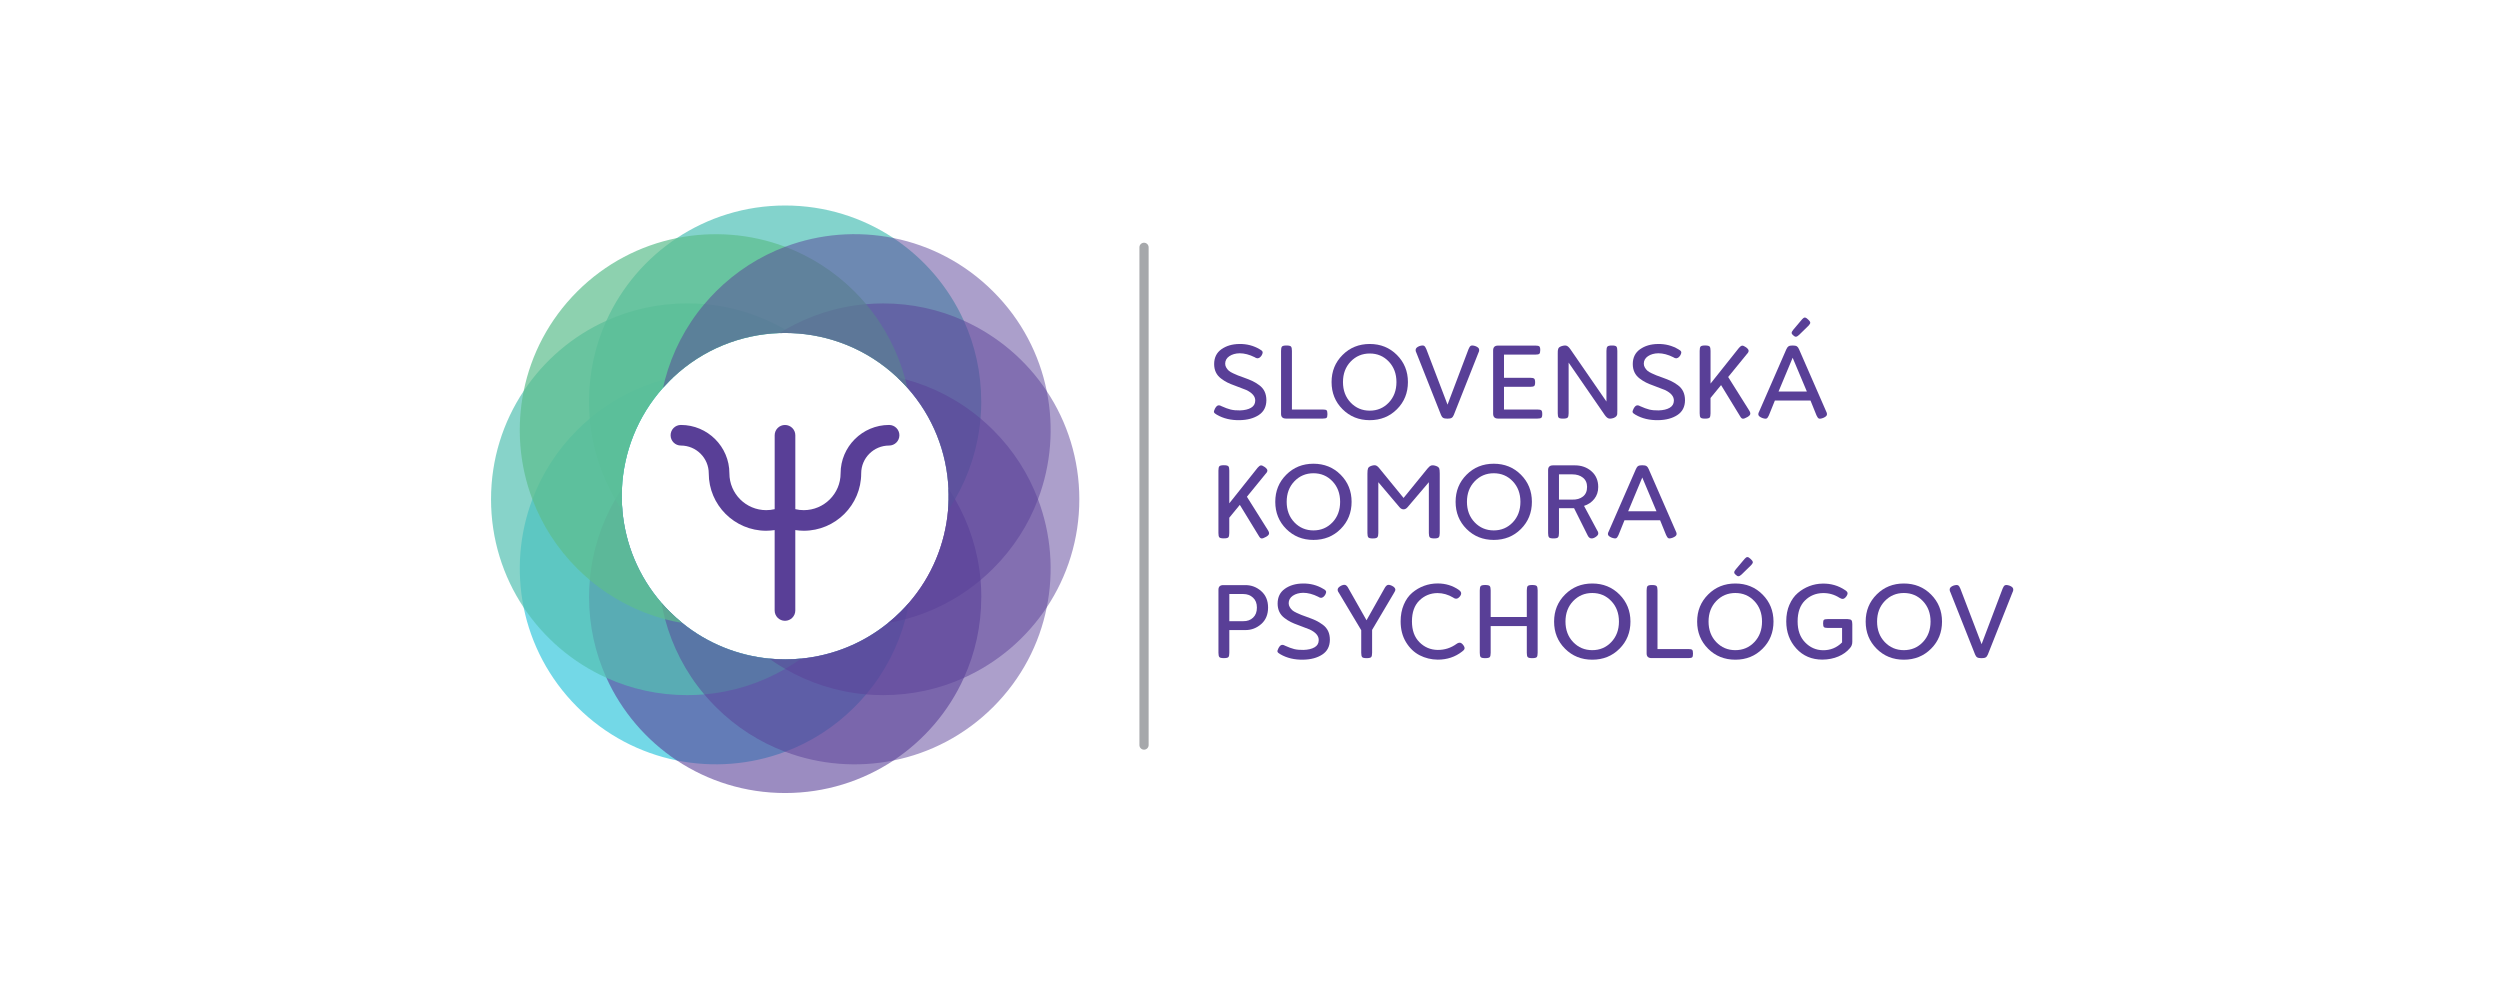 <svg xmlns="http://www.w3.org/2000/svg" xmlns:xlink="http://www.w3.org/1999/xlink" id="Layer_1" data-name="Layer 1" viewBox="0 0 1000 399"><defs><style>      .cls-1 {        fill: none;      }      .cls-2 {        fill: #583f97;      }      .cls-3 {        fill: #54c1b2;      }      .cls-4 {        fill: #4fc0b7;      }      .cls-5, .cls-6, .cls-7, .cls-8 {        isolation: isolate;      }      .cls-9 {        fill: #5cbe8d;      }      .cls-10 {        clip-path: url(#clippath-11);      }      .cls-11 {        clip-path: url(#clippath-10);      }      .cls-12 {        clip-path: url(#clippath-15);      }      .cls-13 {        clip-path: url(#clippath-13);      }      .cls-14 {        clip-path: url(#clippath-14);      }      .cls-15 {        clip-path: url(#clippath-12);      }      .cls-16 {        clip-path: url(#clippath-1);      }      .cls-17 {        clip-path: url(#clippath-3);      }      .cls-18 {        clip-path: url(#clippath-4);      }      .cls-19 {        clip-path: url(#clippath-2);      }      .cls-20 {        clip-path: url(#clippath-7);      }      .cls-21 {        clip-path: url(#clippath-6);      }      .cls-22 {        clip-path: url(#clippath-9);      }      .cls-23 {        clip-path: url(#clippath-8);      }      .cls-24 {        clip-path: url(#clippath-5);      }      .cls-6 {        opacity: .7;      }      .cls-6, .cls-7, .cls-8 {        mix-blend-mode: overlay;      }      .cls-7 {        opacity: .6;      }      .cls-8 {        opacity: .5;      }      .cls-25 {        fill: #15bed7;      }      .cls-26 {        fill: #593f97;      }      .cls-27 {        fill: #a6a8ab;      }      .cls-28 {        clip-path: url(#clippath);      }    </style><clipPath id="clippath"><rect class="cls-1" x="207.63" y="150.56" width="156.98" height="156.98"></rect></clipPath><clipPath id="clippath-1"><rect class="cls-1" x="207.91" y="150.94" width="155.66" height="154.79"></rect></clipPath><clipPath id="clippath-2"><rect class="cls-1" x="235.33" y="194.88" width="158.83" height="123.74"></rect></clipPath><clipPath id="clippath-3"><rect class="cls-1" x="235.64" y="195.45" width="156.88" height="121.77"></rect></clipPath><clipPath id="clippath-4"><rect class="cls-1" x="235.33" y="80.38" width="158.83" height="125.59"></rect></clipPath><clipPath id="clippath-5"><rect class="cls-1" x="235.64" y="82.2" width="156.88" height="122.04"></rect></clipPath><clipPath id="clippath-6"><rect class="cls-1" x="194.7" y="121.01" width="127.43" height="158.83"></rect></clipPath><clipPath id="clippath-7"><rect class="cls-1" x="196.42" y="121.37" width="124.08" height="156.68"></rect></clipPath><clipPath id="clippath-8"><rect class="cls-1" x="307.36" y="121.01" width="125.59" height="158.83"></rect></clipPath><clipPath id="clippath-9"><rect class="cls-1" x="307.66" y="121.37" width="124.08" height="156.68"></rect></clipPath><clipPath id="clippath-10"><rect class="cls-1" x="263.03" y="150.56" width="158.83" height="156.98"></rect></clipPath><clipPath id="clippath-11"><rect class="cls-1" x="264.6" y="150.94" width="155.66" height="154.79"></rect></clipPath><clipPath id="clippath-12"><rect class="cls-1" x="207.63" y="93.31" width="156.98" height="156.98"></rect></clipPath><clipPath id="clippath-13"><rect class="cls-1" x="207.92" y="93.68" width="155.04" height="155.52"></rect></clipPath><clipPath id="clippath-14"><rect class="cls-1" x="264.88" y="93.31" width="156.98" height="156.98"></rect></clipPath><clipPath id="clippath-15"><rect class="cls-1" x="265.21" y="93.67" width="155.05" height="155.53"></rect></clipPath></defs><rect class="cls-1" width="1000" height="399"></rect><g class="cls-5"><g class="cls-5"><g><path class="cls-26" d="M355.62,178.22c-6.14,0-11.14,4.99-11.14,11.13,0,12.66-10.3,22.95-22.98,22.95-1.14,0-2.28-.11-3.38-.27v32.17c0,2.27-1.85,4.12-4.13,4.12s-4.13-1.85-4.13-4.12v-32.17c-1.1.15-2.24.27-3.38.27-12.68,0-22.98-10.29-22.98-22.95,0-6.13-5-11.13-11.14-11.13-2.28,0-4.12-1.83-4.12-4.12s1.85-4.12,4.12-4.12c10.68,0,19.4,8.69,19.4,19.37,0,8.11,6.6,14.71,14.73,14.71,1.15,0,2.29-.13,3.38-.39v-29.56c0-2.28,1.85-4.12,4.13-4.12s4.13,1.85,4.13,4.12v29.56c1.09.27,2.23.39,3.38.39,8.12,0,14.73-6.59,14.73-14.71,0-10.68,8.71-19.37,19.4-19.37,2.28,0,4.12,1.85,4.12,4.12s-1.85,4.12-4.12,4.12"></path><g class="cls-7"><g class="cls-28"><g class="cls-16"><path class="cls-25" d="M363.57,241.13c-.39,2.21-.87,4.41-1.44,6.58-2.9,10.78-8.12,21.06-15.68,30.05-1.46,1.73-3.01,3.41-4.63,5.04-8.14,8.13-17.62,14.1-27.73,17.89h-.02c-13.89,5.23-28.94,6.39-43.35,3.48-14.59-2.95-28.52-10.08-39.83-21.38-11.31-11.31-18.47-25.22-21.42-39.79-2.91-14.39-1.75-29.44,3.49-43.3,3.82-10.1,9.8-19.57,17.93-27.69,1.62-1.62,3.3-3.17,5.04-4.62,9-7.55,19.3-12.79,30.11-15.68,1.07-.28,2.16-.55,3.25-.77-.48.44-.96.92-1.42,1.38-.92.92-1.79,1.84-2.66,2.8-10.28,11.53-15.75,25.83-16.42,40.33-.15,2.93-.07,5.86.18,8.79,1.16,13.27,6.38,26.24,15.63,36.92,1.05,1.2,2.14,2.36,3.27,3.48,1.62,1.62,3.32,3.13,5.05,4.55,10.2,8.27,22.34,13.02,34.74,14.24,4.28.43,8.58.43,12.84,0,12.4-1.22,24.52-5.95,34.72-14.24,1.75-1.4,3.45-2.93,5.09-4.57,1.14-1.14,2.23-2.3,3.27-3.5"></path></g></g></g><g class="cls-7"><g class="cls-19"><g class="cls-17"><path class="cls-26" d="M392.51,238.88c0,11.5-2.47,22.4-6.94,32.24-6.09,13.49-15.92,24.95-28.15,33.05-12.42,8.23-27.32,13.04-43.35,13.04s-30.94-4.81-43.35-13.04c-12.23-8.13-22.04-19.57-28.15-33.05-4.46-9.84-6.94-20.75-6.94-32.24,0-2.3.09-4.59.3-6.85,1.01-11.7,4.61-22.66,10.2-32.32.83-1.45,1.72-2.87,2.66-4.26-.15,2.93-.07,5.86.18,8.79,1.16,13.26,6.38,26.24,15.63,36.92,1.05,1.2,2.14,2.36,3.27,3.48,1.62,1.62,3.32,3.13,5.05,4.55,10.2,8.27,22.34,13.02,34.74,14.24,4.28.43,8.58.43,12.84,0,12.4-1.22,24.52-5.95,34.72-14.24,1.75-1.4,3.45-2.93,5.09-4.57,1.14-1.14,2.23-2.3,3.27-3.5,9.26-10.69,14.46-23.66,15.63-36.92.26-2.89.31-5.8.18-8.71.92,1.36,1.81,2.78,2.64,4.22,5.59,9.65,9.19,20.62,10.2,32.32.2,2.26.3,4.55.3,6.85"></path></g></g></g><g class="cls-6"><g class="cls-18"><g class="cls-24"><path class="cls-4" d="M392.51,160.54c0,2.3-.09,4.59-.3,6.86-1.01,11.7-4.61,22.66-10.2,32.31-.89,1.55-1.83,3.04-2.82,4.49.26-2.89.31-5.8.18-8.71-.65-14.5-6.12-28.84-16.42-40.37-.87-.96-1.73-1.88-2.66-2.8-.46-.46-.94-.94-1.42-1.38-11.99-11.28-27.17-17.17-42.5-17.71-1.55-.06-3.1-.06-4.63,0-15.33.55-30.49,6.45-42.47,17.71-.48.44-.96.92-1.42,1.38-.92.92-1.79,1.84-2.66,2.8-10.28,11.53-15.75,25.83-16.42,40.33-.15,2.93-.07,5.86.18,8.79-1-1.48-1.94-2.99-2.84-4.53-5.59-9.65-9.19-20.62-10.2-32.31-.2-2.27-.3-4.55-.3-6.86,0-11.5,2.47-22.4,6.94-32.24,6.11-13.49,15.92-24.93,28.15-33.05,12.42-8.24,27.32-13.05,43.35-13.05s30.92,4.79,43.33,13.03c12.25,8.13,22.06,19.58,28.17,33.07,4.46,9.84,6.94,20.75,6.94,32.24"></path></g></g></g><g class="cls-6"><g class="cls-21"><g class="cls-20"><path class="cls-3" d="M320.49,263.44c-2.07,1.48-4.21,2.86-6.42,4.13-9.67,5.58-20.64,9.18-32.36,10.19-2.25.2-4.56.29-6.86.29-11.51,0-22.43-2.47-32.28-6.93-13.5-6.1-24.96-15.9-33.1-28.12-8.25-12.4-13.06-27.29-13.06-43.3s4.81-30.91,13.08-43.32c8.12-12.21,19.57-22.02,33.08-28.1,9.85-4.46,20.77-6.93,32.28-6.93,2.31,0,4.61.09,6.86.29,11.71,1.01,22.69,4.61,32.36,10.19.77.44,1.55.9,2.31,1.38-1.55-.05-3.1-.05-4.63,0-15.33.55-30.49,6.45-42.47,17.71-.48.44-.96.92-1.42,1.38-.92.92-1.79,1.84-2.66,2.8-10.28,11.53-15.75,25.83-16.42,40.33-.15,2.93-.07,5.86.18,8.79,1.16,13.26,6.38,26.24,15.63,36.92,1.05,1.2,2.14,2.36,3.27,3.48,1.62,1.62,3.32,3.13,5.05,4.55,10.2,8.27,22.34,13.02,34.74,14.24,4.28.42,8.58.42,12.84,0"></path></g></g></g><g class="cls-8"><g class="cls-23"><g class="cls-22"><path class="cls-26" d="M431.73,199.71c0,15.99-4.8,30.86-13.04,43.26-8.12,12.24-19.59,22.06-33.11,28.15-9.83,4.46-20.77,6.93-32.28,6.93-2.31,0-4.59-.09-6.84-.29-11.71-1.01-22.71-4.61-32.38-10.19-2.21-1.27-4.35-2.65-6.42-4.13,4.28.42,8.58.42,12.84,0,12.4-1.22,24.52-5.95,34.72-14.24,1.75-1.4,3.45-2.93,5.09-4.57,1.14-1.14,2.23-2.3,3.27-3.5,9.26-10.69,14.46-23.65,15.63-36.92.26-2.89.31-5.8.18-8.71-.65-14.5-6.12-28.83-16.42-40.37-.87-.96-1.73-1.88-2.66-2.8-.46-.46-.94-.94-1.42-1.38-11.99-11.28-27.17-17.17-42.5-17.71-1.55-.05-3.1-.05-4.63,0,.76-.46,1.53-.92,2.32-1.38,9.67-5.58,20.66-9.18,32.38-10.19,2.25-.2,4.54-.3,6.84-.3,11.51,0,22.45,2.47,32.28,6.93,13.52,6.1,25,15.9,33.11,28.13,8.25,12.4,13.04,27.27,13.04,43.28"></path></g></g></g><g class="cls-8"><g class="cls-11"><g class="cls-10"><path class="cls-26" d="M418.69,242.97c-2.93,14.59-10.07,28.5-21.42,39.83-11.33,11.31-25.24,18.42-39.85,21.38-14.39,2.91-29.46,1.75-43.33-3.48h-.02c-10.11-3.8-19.59-9.77-27.73-17.89-1.62-1.64-3.17-3.31-4.63-5.04-7.56-8.99-12.78-19.27-15.68-30.05-.57-2.17-1.05-4.35-1.44-6.54,1.05,1.2,2.14,2.36,3.27,3.48,1.62,1.62,3.32,3.13,5.05,4.55,10.2,8.27,22.34,13.02,34.74,14.24,4.28.43,8.58.43,12.84,0,12.4-1.22,24.52-5.95,34.72-14.24,1.75-1.4,3.45-2.93,5.09-4.57,1.14-1.14,2.23-2.3,3.27-3.5,9.26-10.69,14.46-23.66,15.63-36.92.26-2.89.31-5.8.18-8.71-.65-14.5-6.12-28.83-16.42-40.37-.87-.96-1.73-1.88-2.66-2.8-.46-.46-.94-.94-1.42-1.38,1.09.24,2.16.5,3.25.77,10.79,2.89,21.09,8.13,30.09,15.68,1.73,1.46,3.43,3,5.05,4.62,8.14,8.12,14.13,17.59,17.93,27.69,5.24,13.85,6.4,28.89,3.49,43.26"></path></g></g></g><g class="cls-6"><g class="cls-15"><g class="cls-13"><path class="cls-9" d="M362.96,155.12c-.87-.96-1.73-1.88-2.66-2.8-.46-.46-.94-.94-1.42-1.38-11.99-11.28-27.17-17.17-42.5-17.71-1.55-.05-3.1-.05-4.63,0-15.33.55-30.49,6.45-42.47,17.71-.48.44-.96.92-1.42,1.38-.92.92-1.79,1.84-2.66,2.8-10.28,11.53-15.75,25.83-16.42,40.33-.15,2.93-.07,5.86.18,8.79,1.16,13.26,6.38,26.24,15.63,36.92,1.05,1.2,2.14,2.36,3.27,3.48,1.62,1.62,3.32,3.13,5.05,4.55-2.31-.39-4.61-.9-6.88-1.49-10.79-2.89-21.1-8.13-30.11-15.68-1.73-1.46-3.41-3.01-5.04-4.62-8.14-8.13-14.11-17.6-17.93-27.69-5.24-13.85-6.4-28.92-3.47-43.32,2.95-14.57,10.09-28.46,21.4-39.78,11.31-11.3,25.24-18.42,39.83-21.37,14.39-2.91,29.46-1.75,43.33,3.46h.02c10.11,3.81,19.59,9.78,27.75,17.91,1.62,1.64,3.17,3.32,4.63,5.05,7.56,8.99,12.78,19.27,15.68,30.05.3,1.14.57,2.26.83,3.41"></path></g></g></g><g><g class="cls-8"><g class="cls-14"><g class="cls-12"><path class="cls-2" d="M415.21,199.71c-3.8,10.1-9.8,19.57-17.93,27.69-1.62,1.62-3.32,3.17-5.05,4.62-8.98,7.55-19.3,12.78-30.09,15.68-2.29.59-4.59,1.1-6.92,1.49,1.75-1.4,3.45-2.93,5.09-4.57,1.14-1.14,2.23-2.3,3.27-3.5,9.26-10.69,14.46-23.65,15.63-36.92.26-2.89.31-5.8.18-8.71-.65-14.5-6.12-28.83-16.42-40.37-.87-.96-1.73-1.88-2.66-2.8-.46-.46-.94-.94-1.42-1.38-11.99-11.28-27.17-17.17-42.5-17.71-1.55-.05-3.1-.05-4.63,0-15.33.55-30.49,6.45-42.47,17.71-.48.44-.96.92-1.42,1.38-.92.92-1.79,1.84-2.66,2.8.26-1.14.54-2.27.83-3.41,2.9-10.78,8.12-21.06,15.68-30.05,1.46-1.73,3.01-3.41,4.63-5.05,8.14-8.13,17.6-14.09,27.71-17.91h.02c13.87-5.23,28.93-6.39,43.33-3.48,14.61,2.93,28.54,10.06,39.87,21.39,11.35,11.31,18.48,25.22,21.42,39.81,2.91,14.39,1.75,29.42-3.49,43.28"></path></g></g></g><path class="cls-26" d="M503.26,143.3c-.46.05-.92-.08-1.38-.41-2.11-1.05-4.12-1.58-6.01-1.58-1.65.03-3.03.42-4.14,1.17-1.11.76-1.66,1.76-1.66,3,0,.57.15,1.09.45,1.58.3.49.63.89.99,1.22.37.33.95.68,1.75,1.05.8.38,1.43.66,1.89.83.46.18,1.22.45,2.27.83,1.43.51,2.59.97,3.47,1.38.88.41,1.81.97,2.78,1.68.98.71,1.7,1.57,2.17,2.57.47,1,.71,2.16.71,3.49-.02,2.62-1.04,4.59-3.04,5.9-2,1.31-4.52,1.99-7.55,2.05-3.55.08-6.63-.65-9.26-2.19-.62-.35-.99-.67-1.09-.95-.11-.28.01-.76.36-1.44.41-.76.82-1.19,1.24-1.3.42-.11.87-.01,1.36.28,1.44.65,2.67,1.1,3.7,1.36,1.03.25,2.27.37,3.73.34,1.84-.06,3.31-.4,4.4-1.04,1.1-.63,1.66-1.57,1.69-2.82.06-1.7-1.14-3.13-3.57-4.3-.73-.32-2.25-.9-4.54-1.74-1.22-.43-2.23-.85-3.04-1.26-.82-.4-1.67-.94-2.56-1.62-.89-.68-1.57-1.49-2.03-2.45-.46-.96-.69-2.06-.69-3.3,0-2.59.98-4.57,2.92-5.94,1.95-1.37,4.33-2.06,7.14-2.09,2.98-.06,5.7.65,8.16,2.11.62.32,1,.65,1.13.97.14.32.01.82-.36,1.5-.46.67-.92,1.04-1.38,1.09"></path><path class="cls-26" d="M529.15,163.81c.76,0,1.25.1,1.48.31.23.2.34.71.34,1.52s-.11,1.28-.34,1.48c-.23.2-.73.31-1.48.31h-14.74c-1.33,0-1.99-.62-1.99-1.86v-25.22c0-.86.12-1.44.37-1.72.24-.28.84-.43,1.79-.43s1.58.14,1.82.43c.25.28.37.86.37,1.72v23.47h12.38Z"></path><path class="cls-26" d="M537.02,163.69c-2.93-2.92-4.39-6.54-4.39-10.86s1.46-7.91,4.39-10.84c2.92-2.93,6.55-4.4,10.88-4.4s7.95,1.47,10.88,4.4c2.92,2.93,4.39,6.55,4.39,10.84s-1.46,7.94-4.39,10.86c-2.92,2.92-6.55,4.38-10.88,4.38s-7.96-1.46-10.88-4.38M555.51,161.04c2.04-2.15,3.07-4.88,3.07-8.21s-1.02-6.06-3.07-8.21c-2.04-2.15-4.58-3.22-7.61-3.22s-5.57,1.08-7.63,3.22c-2.06,2.15-3.08,4.88-3.08,8.21s1.03,6.06,3.08,8.21c2.06,2.15,4.6,3.22,7.63,3.22s5.57-1.08,7.61-3.22"></path><path class="cls-26" d="M591.59,139.59c.15.45.08.95-.22,1.52l-9.86,24.89c-.22.54-.5.92-.85,1.14-.35.22-.92.32-1.7.32s-1.35-.11-1.7-.32c-.35-.22-.64-.59-.85-1.14l-9.86-24.89c-.3-.56-.37-1.07-.22-1.52.15-.45.63-.83,1.44-1.16.87-.27,1.47-.31,1.82-.12.35.19.66.64.94,1.34l8.48,22.21,8.4-22.21c.27-.7.58-1.15.93-1.34.35-.19.95-.15,1.79.12.84.32,1.33.71,1.48,1.16"></path><path class="cls-26" d="M614.99,163.81c.76,0,1.27.1,1.52.31.26.2.39.71.39,1.52s-.13,1.28-.39,1.48c-.25.2-.76.31-1.52.31h-15.79c-1.3,0-1.95-.65-1.95-1.95v-25.3c0-1.3.65-1.94,1.95-1.94h15.02c.73,0,1.23.1,1.49.3.25.2.39.69.39,1.48s-.13,1.32-.39,1.52c-.26.2-.75.3-1.49.3h-12.62v9.28h10.55c.73,0,1.23.11,1.5.32.27.22.4.72.4,1.5s-.13,1.28-.4,1.48c-.27.2-.77.31-1.5.31h-10.55v9.08h13.4Z"></path><path class="cls-26" d="M646.56,138.62c.25.28.37.86.37,1.72v23.88c0,.7-.01,1.19-.04,1.46-.03.27-.15.54-.36.81-.22.27-.57.5-1.06.69-.89.3-1.58.36-2.07.18-.49-.18-.99-.63-1.5-1.36l-14.45-20.96v20.27c0,.86-.13,1.44-.39,1.72-.26.28-.87.42-1.85.42s-1.53-.14-1.77-.42c-.23-.28-.34-.86-.34-1.72v-23.88c0-.51,0-.88.02-1.11.01-.23.07-.49.16-.77.1-.28.25-.5.45-.65.2-.15.48-.29.83-.42.92-.3,1.62-.36,2.09-.18.48.18.97.63,1.48,1.36l14.45,20.96v-20.27c0-.86.13-1.44.39-1.72.25-.28.87-.43,1.85-.43.92,0,1.5.14,1.74.43"></path><path class="cls-26" d="M670.71,143.3c-.46.05-.92-.08-1.38-.41-2.11-1.05-4.12-1.58-6.01-1.58-1.65.03-3.03.42-4.14,1.17-1.11.76-1.66,1.76-1.66,3,0,.57.15,1.09.45,1.58.3.49.63.89.99,1.22.37.33.95.68,1.75,1.05.8.38,1.43.66,1.89.83.46.18,1.21.45,2.27.83,1.43.51,2.59.97,3.47,1.38.88.41,1.8.97,2.78,1.68.98.71,1.7,1.57,2.17,2.57.47,1,.71,2.16.71,3.49-.02,2.62-1.04,4.59-3.04,5.9-2,1.31-4.52,1.99-7.55,2.05-3.55.08-6.63-.65-9.26-2.19-.62-.35-.99-.67-1.09-.95-.11-.28.01-.76.37-1.44.4-.76.82-1.19,1.24-1.3.42-.11.87-.01,1.36.28,1.44.65,2.67,1.1,3.7,1.36,1.03.25,2.27.37,3.73.34,1.84-.06,3.31-.4,4.4-1.04,1.1-.63,1.66-1.57,1.69-2.82.06-1.7-1.13-3.13-3.57-4.3-.73-.32-2.25-.9-4.55-1.74-1.22-.43-2.23-.85-3.04-1.26-.81-.4-1.67-.94-2.56-1.62-.89-.68-1.57-1.49-2.03-2.45-.46-.96-.69-2.06-.69-3.3,0-2.59.98-4.57,2.92-5.94,1.95-1.37,4.33-2.06,7.14-2.09,2.98-.06,5.7.65,8.16,2.11.62.32,1,.65,1.13.97.14.32.01.82-.36,1.5-.46.67-.92,1.04-1.38,1.09"></path><path class="cls-26" d="M683.86,138.62c.24.28.36.86.36,1.72v13.09l11.36-14.27c.46-.54.88-.84,1.24-.89.37-.06.9.16,1.6.65.68.51,1.02.97,1.03,1.38s-.22.85-.71,1.34l-7.47,9.16,8.4,13.38c.38.59.52,1.09.43,1.48-.09.39-.49.79-1.2,1.19-.81.46-1.41.67-1.79.63-.38-.04-.73-.36-1.05-.95l-7.63-12.49-4.22,5.15v6.12c0,.86-.12,1.44-.36,1.72-.25.28-.85.42-1.83.42s-1.54-.14-1.79-.42c-.25-.28-.36-.86-.36-1.72v-24.97c0-.86.12-1.44.36-1.72.25-.28.84-.43,1.79-.43s1.58.14,1.83.43"></path><path class="cls-26" d="M718.74,138.52c.34.22.63.61.87,1.18l10.88,24.93c.3.57.37,1.05.22,1.44-.15.39-.65.77-1.48,1.12-.84.3-1.41.37-1.72.2-.31-.16-.62-.58-.92-1.26l-2.39-5.92h-14.25l-2.39,5.92c-.3.68-.6,1.09-.91,1.26-.31.17-.9.1-1.77-.2-.84-.35-1.33-.72-1.48-1.12-.15-.39-.06-.87.26-1.44l10.88-24.93c.25-.57.54-.96.88-1.18.34-.22.89-.32,1.64-.32s1.34.11,1.68.32M722.74,156.6l-5.68-13.5-5.64,13.5h11.32ZM724.1,128.99c.04.32-.17.73-.63,1.22l-3.86,3.77c-.49.46-.9.69-1.24.71-.34.01-.71-.18-1.12-.59-.41-.32-.6-.65-.59-.97.01-.32.24-.74.67-1.26l3.53-4.18c.4-.46.77-.68,1.1-.67.32,0,.75.26,1.26.75.54.49.83.89.87,1.22"></path><path class="cls-26" d="M491.36,186.52c.24.28.36.86.36,1.72v13.09l11.36-14.27c.46-.54.88-.84,1.24-.89.37-.06.9.16,1.6.65.68.51,1.02.97,1.03,1.38.01.41-.22.85-.71,1.34l-7.47,9.16,8.4,13.38c.38.59.52,1.09.43,1.48-.1.39-.49.79-1.2,1.19-.81.46-1.41.67-1.78.63-.38-.04-.73-.36-1.06-.95l-7.63-12.49-4.22,5.15v6.12c0,.86-.12,1.44-.36,1.72-.25.28-.85.42-1.83.42s-1.54-.14-1.79-.42c-.25-.28-.36-.86-.36-1.72v-24.97c0-.86.12-1.44.36-1.72.25-.28.84-.43,1.79-.43s1.58.14,1.83.43"></path><path class="cls-26" d="M514.5,211.59c-2.92-2.92-4.39-6.54-4.39-10.86s1.46-7.91,4.39-10.84c2.92-2.93,6.55-4.4,10.88-4.4s7.96,1.47,10.88,4.4c2.92,2.93,4.38,6.55,4.38,10.84s-1.46,7.94-4.38,10.86c-2.92,2.92-6.55,4.38-10.88,4.38s-7.95-1.46-10.88-4.38M532.99,208.94c2.04-2.15,3.06-4.88,3.06-8.21s-1.02-6.06-3.06-8.21c-2.05-2.15-4.58-3.22-7.61-3.22s-5.57,1.08-7.63,3.22c-2.06,2.15-3.08,4.88-3.08,8.21s1.03,6.06,3.08,8.21c2.06,2.15,4.6,3.22,7.63,3.22s5.57-1.08,7.61-3.22"></path><path class="cls-26" d="M575.68,187.29c.15.39.22,1.11.22,2.17v23.76c0,.84-.13,1.4-.39,1.7-.26.3-.85.45-1.77.45s-1.55-.14-1.81-.42c-.26-.28-.39-.86-.39-1.72v-20.35l-8.52,10.01c-.49.57-1.02.85-1.6.85s-1.12-.28-1.61-.85l-8.48-10.01v20.35c0,.84-.13,1.4-.39,1.7-.26.3-.87.45-1.85.45-.92,0-1.5-.14-1.75-.42-.24-.28-.37-.86-.37-1.72v-23.76c0-1.03.08-1.74.25-2.15.16-.4.58-.73,1.26-.97.78-.27,1.41-.33,1.87-.18.46.15.96.57,1.5,1.28l9.58,11.72,9.54-11.72c.54-.68,1.04-1.09,1.5-1.25.46-.16,1.1-.11,1.91.16.7.24,1.13.56,1.28.95"></path><path class="cls-26" d="M586.62,211.59c-2.92-2.92-4.38-6.54-4.38-10.86s1.46-7.91,4.38-10.84c2.92-2.93,6.55-4.4,10.88-4.4s7.96,1.47,10.88,4.4c2.92,2.93,4.38,6.55,4.38,10.84s-1.46,7.94-4.38,10.86c-2.92,2.92-6.55,4.38-10.88,4.38s-7.95-1.46-10.88-4.38M605.11,208.94c2.04-2.15,3.06-4.88,3.06-8.21s-1.02-6.06-3.06-8.21c-2.04-2.15-4.58-3.22-7.61-3.22s-5.57,1.08-7.63,3.22c-2.06,2.15-3.09,4.88-3.09,8.21s1.03,6.06,3.09,8.21c2.06,2.15,4.6,3.22,7.63,3.22s5.57-1.08,7.61-3.22"></path><path class="cls-26" d="M629.96,186.14c2.62,0,4.84.79,6.63,2.37,1.8,1.58,2.7,3.68,2.7,6.3,0,1.84-.52,3.42-1.56,4.74-1.04,1.32-2.41,2.26-4.12,2.8l5.24,9.77c.38.54.52,1.03.43,1.48-.09.45-.52.9-1.28,1.36-1.35.76-2.34.48-2.96-.85l-5.4-10.82h-6.05v9.93c0,.86-.12,1.44-.37,1.72-.24.29-.85.43-1.83.43s-1.54-.14-1.78-.43c-.25-.28-.37-.86-.37-1.72v-25.22c0-1.25.66-1.86,1.99-1.86h8.73ZM623.59,199.84h5.32c1.73.05,3.15-.35,4.26-1.22,1.11-.86,1.66-2.15,1.66-3.85,0-1.59-.56-2.83-1.66-3.71-1.11-.88-2.53-1.32-4.26-1.32h-5.32v10.09Z"></path><path class="cls-26" d="M658.59,186.42c.34.22.63.61.87,1.18l10.88,24.93c.3.57.37,1.05.22,1.44-.15.39-.64.77-1.48,1.11-.84.3-1.41.37-1.73.2-.31-.16-.61-.58-.91-1.26l-2.4-5.92h-14.25l-2.39,5.92c-.3.68-.6,1.09-.91,1.26-.31.16-.9.1-1.77-.2-.84-.35-1.33-.72-1.48-1.11-.15-.39-.06-.87.26-1.44l10.88-24.93c.25-.57.53-.96.87-1.18.34-.22.89-.32,1.65-.32s1.34.11,1.68.32M662.59,204.5l-5.68-13.5-5.64,13.5h11.32Z"></path><path class="cls-26" d="M498.18,234.04c2.38,0,4.49.8,6.31,2.41,1.83,1.61,2.74,3.8,2.74,6.58s-.91,4.98-2.74,6.59c-1.83,1.61-3.93,2.41-6.31,2.41h-6.45v9.08c0,.86-.12,1.44-.36,1.72-.25.28-.85.42-1.83.42s-1.54-.14-1.79-.42c-.25-.29-.37-.86-.37-1.72v-25.21c0-1.25.65-1.86,1.95-1.86h8.85ZM491.73,248.47h5.6c1.57.03,2.87-.44,3.89-1.4,1.03-.96,1.54-2.3,1.54-4.03s-.51-3-1.54-3.97c-1.03-.97-2.33-1.46-3.89-1.46h-5.6v10.86Z"></path><path class="cls-26" d="M528.66,239.11c-.46.05-.92-.08-1.38-.41-2.11-1.05-4.12-1.58-6.01-1.58-1.65.03-3.03.42-4.14,1.17-1.11.76-1.66,1.76-1.66,3,0,.57.15,1.09.45,1.58.3.49.63.89.99,1.22.37.33.95.68,1.75,1.05.8.38,1.43.66,1.89.83.46.18,1.22.45,2.27.83,1.43.51,2.59.97,3.47,1.38.88.41,1.8.97,2.78,1.68.98.71,1.7,1.57,2.17,2.57.48,1,.71,2.16.71,3.49-.02,2.62-1.04,4.59-3.04,5.9-2,1.31-4.52,1.99-7.55,2.05-3.55.08-6.63-.65-9.26-2.19-.62-.35-.99-.67-1.09-.95-.11-.28.01-.76.37-1.44.4-.76.82-1.19,1.24-1.3.42-.11.87-.01,1.36.28,1.44.65,2.66,1.1,3.69,1.36,1.03.25,2.27.37,3.73.34,1.84-.06,3.31-.4,4.41-1.04,1.1-.63,1.66-1.57,1.68-2.82.06-1.7-1.13-3.13-3.57-4.3-.73-.32-2.25-.9-4.55-1.74-1.22-.43-2.23-.85-3.04-1.26-.81-.4-1.67-.94-2.56-1.62-.89-.68-1.57-1.49-2.03-2.45-.46-.96-.69-2.06-.69-3.3,0-2.59.97-4.57,2.92-5.94,1.95-1.37,4.33-2.06,7.14-2.09,2.98-.06,5.7.65,8.16,2.11.62.32,1,.65,1.13.97.14.32.01.82-.36,1.5-.46.67-.92,1.04-1.38,1.09"></path><path class="cls-26" d="M538.22,234.02c.42.18.82.64,1.2,1.4l7.19,12.69,7.14-12.69c.4-.76.81-1.22,1.22-1.4.4-.18,1.01-.08,1.83.3.54.27.91.56,1.12.88.2.31.27.6.2.87-.07.27-.22.61-.47,1.01l-8.81,14.88v9.16c0,.86-.12,1.44-.37,1.72-.24.28-.85.42-1.83.42s-1.54-.14-1.78-.42c-.25-.29-.37-.86-.37-1.72v-9.04l-8.97-15c-.38-.49-.52-.96-.43-1.44.1-.47.55-.92,1.36-1.36.76-.35,1.34-.44,1.77-.26"></path><path class="cls-26" d="M583.49,235.95c1.11.73,1.27,1.59.49,2.59-.49.59-.96.91-1.4.93-.45.03-.89-.12-1.32-.45-2-1.19-4.1-1.79-6.29-1.79-2.81.03-5.22,1.02-7.21,2.96-1.99,1.95-2.98,4.73-2.98,8.35s1,6.31,2.98,8.33c1.99,2.01,4.42,3.05,7.29,3.1,2.79.03,5.31-.78,7.59-2.43.49-.35.95-.5,1.38-.45.43.06.87.38,1.3.97.4.54.57,1.01.49,1.4-.08.39-.41.78-.97,1.16-2.76,2.16-6.01,3.24-9.74,3.24-2.6-.03-5.01-.61-7.22-1.74-2.22-1.14-4.05-2.89-5.48-5.25-1.44-2.36-2.15-5.14-2.15-8.33,0-2.46.42-4.69,1.26-6.67.84-1.99,1.97-3.58,3.39-4.78,1.42-1.2,3-2.12,4.73-2.76,1.73-.63,3.54-.95,5.44-.95,3.14,0,5.95.85,8.44,2.56"></path><path class="cls-26" d="M614.7,234.43c.24.28.36.86.36,1.72v24.97c0,.86-.12,1.44-.36,1.72-.25.28-.85.42-1.83.42s-1.54-.14-1.79-.42c-.25-.28-.36-.86-.36-1.72v-10.7h-14.45v10.7c0,.86-.12,1.44-.37,1.72-.24.28-.85.42-1.83.42s-1.54-.14-1.79-.42c-.25-.28-.37-.86-.37-1.72v-24.97c0-.86.12-1.44.37-1.72.24-.28.84-.43,1.79-.43s1.58.14,1.83.43c.24.28.37.86.37,1.72v10.66h14.45v-10.66c0-.86.12-1.44.36-1.72.25-.28.84-.43,1.79-.43s1.58.14,1.83.43"></path><path class="cls-26" d="M626.03,259.5c-2.93-2.92-4.39-6.54-4.39-10.86s1.46-7.91,4.39-10.84c2.92-2.93,6.55-4.4,10.88-4.4s7.95,1.47,10.88,4.4c2.92,2.93,4.39,6.55,4.39,10.84s-1.46,7.94-4.39,10.86c-2.92,2.92-6.55,4.38-10.88,4.38s-7.96-1.46-10.88-4.38M644.51,256.84c2.04-2.15,3.07-4.88,3.07-8.21s-1.02-6.06-3.07-8.21c-2.04-2.15-4.58-3.22-7.61-3.22s-5.57,1.08-7.63,3.22c-2.06,2.15-3.08,4.88-3.08,8.21s1.03,6.06,3.08,8.21c2.06,2.15,4.6,3.22,7.63,3.22s5.57-1.08,7.61-3.22"></path><path class="cls-26" d="M675.38,259.62c.76,0,1.25.1,1.48.31.23.2.34.71.34,1.52s-.11,1.28-.34,1.48c-.23.2-.73.31-1.48.31h-14.74c-1.33,0-1.99-.62-1.99-1.86v-25.22c0-.86.12-1.44.37-1.72.24-.28.84-.43,1.78-.43s1.58.14,1.83.43c.25.28.37.86.37,1.72v23.47h12.38Z"></path><path class="cls-26" d="M683.25,259.5c-2.92-2.92-4.39-6.54-4.39-10.86s1.46-7.91,4.39-10.84c2.92-2.93,6.55-4.4,10.88-4.4s7.96,1.47,10.88,4.4c2.92,2.93,4.39,6.54,4.39,10.84s-1.46,7.94-4.39,10.86c-2.92,2.92-6.55,4.38-10.88,4.38s-7.95-1.46-10.88-4.38M701.74,256.84c2.04-2.15,3.07-4.88,3.07-8.21s-1.02-6.06-3.07-8.21c-2.04-2.15-4.58-3.22-7.61-3.22s-5.57,1.08-7.63,3.22c-2.06,2.15-3.08,4.88-3.08,8.21s1.03,6.06,3.08,8.21c2.06,2.15,4.6,3.22,7.63,3.22s5.57-1.08,7.61-3.22M701.13,224.8c.04.32-.17.73-.63,1.22l-3.86,3.77c-.49.46-.9.69-1.24.71-.34.01-.71-.18-1.12-.59-.41-.32-.6-.65-.59-.97,0-.32.23-.74.67-1.26l3.53-4.18c.4-.46.77-.68,1.1-.67.32,0,.74.26,1.26.75.54.49.83.89.87,1.22"></path><path class="cls-26" d="M715.76,241.93c.84-1.96,1.95-3.53,3.35-4.72,1.39-1.19,2.94-2.11,4.63-2.76,1.69-.65,3.47-.99,5.34-1.01,3.3-.06,6.28.81,8.93,2.59.57.35.9.71.99,1.09.1.38-.07.88-.51,1.5-.46.59-.9.9-1.32.93-.42.03-.89-.12-1.4-.45-2.03-1.3-4.25-1.92-6.66-1.87-2.81.06-5.19,1.05-7.14,2.98-1.94,1.93-2.92,4.71-2.92,8.33s.99,6.34,2.97,8.39c1.97,2.05,4.34,3.11,7.1,3.16,3.01.05,5.57-.99,7.71-3.12v-5.8h-5.81c-.73,0-1.21-.11-1.44-.32-.23-.22-.34-.72-.34-1.5s.11-1.23.34-1.42c.23-.19.71-.29,1.44-.29h8.07c.76.03,1.25.18,1.49.46.23.29.34.81.34,1.56v7.05c0,1.03-.32,1.88-.97,2.56-1.16,1.41-2.69,2.51-4.59,3.32-1.89.81-4.02,1.23-6.37,1.26-4.27,0-7.76-1.47-10.45-4.42-2.69-2.95-4.04-6.58-4.04-10.9,0-2.46.42-4.67,1.26-6.63"></path><path class="cls-26" d="M750.66,259.5c-2.92-2.92-4.39-6.54-4.39-10.86s1.46-7.91,4.39-10.84c2.92-2.93,6.55-4.4,10.88-4.4s7.95,1.47,10.88,4.4c2.92,2.93,4.39,6.55,4.39,10.84s-1.46,7.94-4.39,10.86c-2.92,2.92-6.55,4.38-10.88,4.38s-7.96-1.46-10.88-4.38M769.15,256.84c2.04-2.15,3.07-4.88,3.07-8.21s-1.02-6.06-3.07-8.21c-2.04-2.15-4.58-3.22-7.61-3.22s-5.57,1.08-7.63,3.22c-2.06,2.15-3.08,4.88-3.08,8.21s1.03,6.06,3.08,8.21c2.06,2.15,4.6,3.22,7.63,3.22s5.57-1.08,7.61-3.22"></path><path class="cls-26" d="M805.23,235.4c.15.45.08.95-.22,1.52l-9.87,24.89c-.22.54-.5.92-.85,1.14-.35.22-.92.32-1.7.32s-1.35-.11-1.7-.32c-.35-.22-.64-.59-.85-1.14l-9.87-24.89c-.3-.56-.37-1.07-.22-1.52.15-.45.63-.83,1.44-1.16.87-.27,1.48-.31,1.83-.12.35.19.66.64.93,1.34l8.49,22.21,8.4-22.21c.27-.7.58-1.15.93-1.34.35-.19.95-.15,1.79.12.84.32,1.33.71,1.48,1.16"></path><path class="cls-27" d="M457.61,299.87c-1.02,0-1.84-.83-1.84-1.84V98.93c0-1.02.83-1.84,1.84-1.84s1.84.83,1.84,1.84v199.1c0,1.02-.83,1.84-1.84,1.84"></path></g></g></g></g></svg>